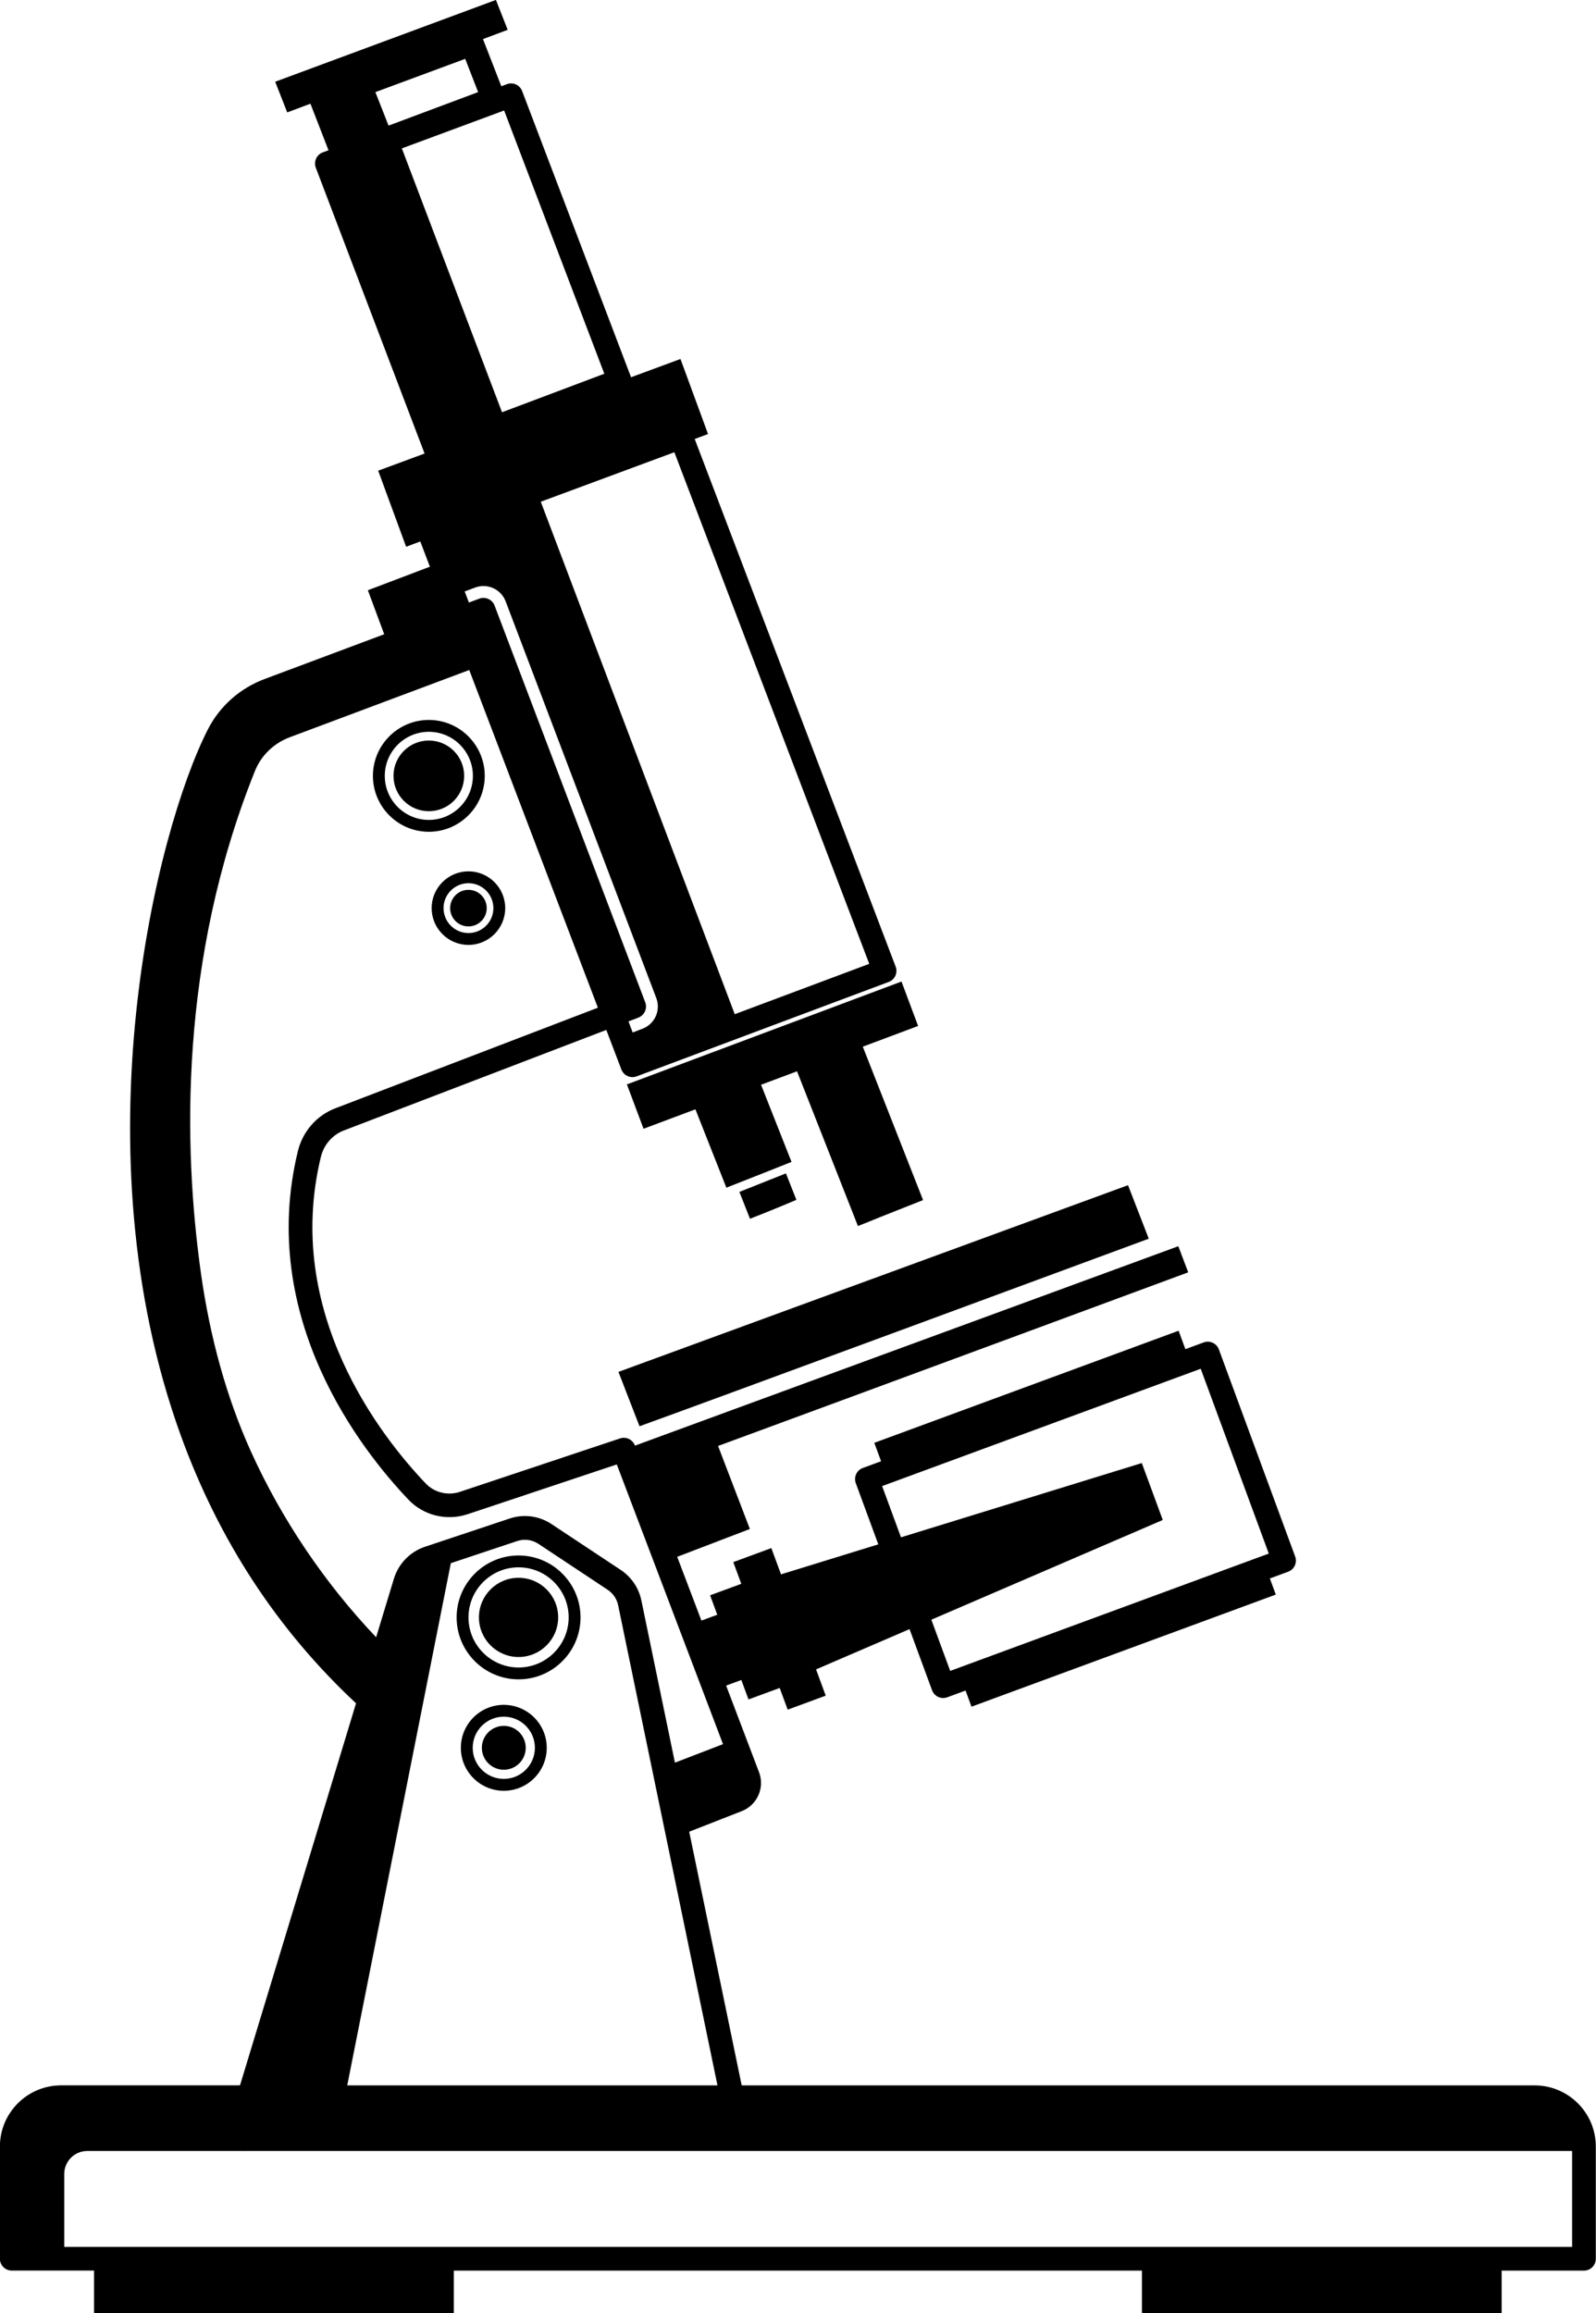 <svg xmlns="http://www.w3.org/2000/svg" xmlns:xlink="http://www.w3.org/1999/xlink" version="1.1" x="0px" y="0px" style="enable-background:new 0 0 100 100;" xml:space="preserve" viewBox="16.36 1.24 67.29 97.53"><path d="M49.496,50.71l-1.962,0.781l0.447,1.133c0.991-0.386,1.956-0.798,1.956-0.798L49.496,50.71z"/><path d="M43.323,61.371c2.213-0.79,21.471-7.907,21.471-7.907l-0.875-2.256l-21.484,7.871L43.323,61.371z"/><path d="M38.224,66.819c-1.44,0-2.612,1.172-2.612,2.611c0,1.44,1.172,2.612,2.612,2.612c1.44,0,2.612-1.172,2.612-2.612  C40.835,67.991,39.664,66.819,38.224,66.819z M38.224,71.542c-1.165,0-2.112-0.947-2.112-2.112c0-1.164,0.948-2.111,2.112-2.111  s2.112,0.947,2.112,2.111C40.335,70.595,39.388,71.542,38.224,71.542z"/><path d="M37.601,73.117c-0.999,0-1.811,0.812-1.811,1.812c0,0.998,0.812,1.811,1.811,1.811s1.811-0.812,1.811-1.811  C39.412,73.929,38.599,73.117,37.601,73.117z M37.601,76.239c-0.723,0-1.311-0.588-1.311-1.311c0-0.724,0.588-1.312,1.311-1.312  s1.311,0.588,1.311,1.312C38.912,75.651,38.324,76.239,37.601,76.239z"/><path d="M38.223,67.76c-0.922,0-1.67,0.748-1.67,1.67c0,0.922,0.748,1.67,1.67,1.67s1.67-0.748,1.67-1.67  C39.894,68.508,39.146,67.76,38.223,67.76z"/><circle cx="37.601" cy="74.928" r="0.925"/><path d="M81.063,89.161H47.631l-2.213-10.696l2.223-0.87c0.644-0.254,0.968-0.985,0.723-1.633l-1.389-3.657l0.641-0.236l0.302,0.82  l1.315-0.484l0.337,0.915l1.604-0.591l-0.408-1.107l3.942-1.698l0.949,2.578c0.045,0.124,0.139,0.226,0.259,0.281  c0.066,0.03,0.139,0.046,0.21,0.046c0.059,0,0.117-0.01,0.173-0.031l0.77-0.284l0.251,0.68l12.83-4.726l-0.25-0.68l0.77-0.284  c0.124-0.045,0.226-0.139,0.281-0.259c0.056-0.121,0.061-0.259,0.015-0.383l-3.216-8.729c-0.095-0.26-0.386-0.394-0.642-0.296  l-0.77,0.284l-0.286-0.777l-12.83,4.726l0.286,0.777l-0.77,0.283c-0.259,0.095-0.392,0.383-0.296,0.642l0.949,2.578l-4.102,1.265  l-0.408-1.107l-1.604,0.591l0.337,0.915l-1.315,0.484l0.302,0.82l-0.668,0.246l-1.021-2.688l3.064-1.174l-1.341-3.5  c6.639-2.442,19.822-7.32,19.822-7.32l-0.417-1.101l-22.909,8.407l-0.003-0.007c-0.095-0.251-0.371-0.382-0.625-0.297l-6.746,2.25  c-0.516,0.174-1.083,0.033-1.448-0.35c-1.861-1.952-6.016-7.201-4.42-13.77c0.125-0.514,0.487-0.93,0.971-1.114l11.063-4.238  l0.635,1.668c0.076,0.199,0.266,0.322,0.467,0.322c0.059,0,0.118-0.01,0.176-0.032c2.2-0.827,10.629-3.981,10.629-3.981  c0.125-0.046,0.226-0.141,0.281-0.262c0.055-0.122,0.059-0.26,0.011-0.384L45.65,19.748c0.354-0.132,0.562-0.209,0.562-0.209  l-1.162-3.164l-2.084,0.77L38.374,5.079c-0.098-0.257-0.384-0.388-0.641-0.291l-0.237,0.088l-0.773-1.988  c0.634-0.237,1.042-0.39,1.042-0.39l-0.496-1.261l-9.307,3.449l0.508,1.293c0.245-0.092,0.581-0.218,0.978-0.367l0.762,1.963  l-0.242,0.09c-0.125,0.046-0.227,0.141-0.281,0.262c-0.055,0.121-0.06,0.26-0.012,0.384l4.586,12.05l-1.956,0.723l1.178,3.208  c0.17-0.064,0.371-0.139,0.597-0.224l0.405,1.064c-0.838,0.318-1.726,0.655-2.615,0.993l0.689,1.855l-5.02,1.879  c-1.052,0.388-1.909,1.144-2.413,2.129c-2.185,4.28-5.508,17.716-1.147,29.762c1.607,4.438,4.082,8.213,7.392,11.302l-4.892,16.107  h-7.543c-1.423,0-2.58,1.157-2.58,2.58v4.729c0,0.276,0.224,0.5,0.5,0.5h3.47v1.793h15.167V96.97h29.012v1.793h15.167V96.97h3.47  c0.276,0,0.5-0.224,0.5-0.5v-4.729C83.644,90.318,82.486,89.161,81.063,89.161z M53.552,63.894l13.432-4.947l2.87,7.792  l-13.432,4.947l-0.795-2.159l9.757-4.204l-0.442-1.2l-0.442-1.2l-10.153,3.131L53.552,63.894z M32.742,6.536l-0.555-1.412  l3.787-1.403l0.545,1.402C35.735,5.416,34.125,6.018,32.742,6.536z M31,89.161l4.368-22.017l2.791-0.931  c0.308-0.105,0.639-0.059,0.909,0.121l2.909,1.929c0.232,0.153,0.39,0.388,0.446,0.659l4.187,20.239H31z M30.504,47.964  c-0.791,0.3-1.384,0.978-1.586,1.812c-1.712,7.048,2.694,12.625,4.668,14.695c0.632,0.664,1.609,0.902,2.488,0.609l6.291-2.099  l4.478,11.793l-2.027,0.78l-1.414-6.836c-0.11-0.53-0.42-0.989-0.873-1.29L39.62,65.5c-0.528-0.352-1.177-0.439-1.778-0.237  l-3.564,1.189c-0.627,0.209-1.117,0.712-1.31,1.346l-0.75,2.469c-2.155-2.266-3.984-4.963-5.291-7.859  c-1.008-2.235-1.716-4.77-2.102-7.534c-0.729-5.23-0.925-13.144,2.286-21.135c0.261-0.649,0.794-1.164,1.461-1.415l7.572-2.836  l5.424,14.237L30.504,47.964z M43.564,43.497L37.212,26.77c-0.098-0.256-0.386-0.387-0.643-0.291l-0.439,0.164l-0.178-0.467  l0.441-0.165c0.514-0.193,1.09,0.067,1.286,0.582l6.352,16.727c0.195,0.515-0.062,1.092-0.577,1.289l-0.419,0.161l-0.178-0.467  l0.418-0.16C43.533,44.043,43.662,43.755,43.564,43.497z M47.338,43.999L39.16,22.393l5.632-2.087l8.217,21.57  C52.017,42.247,49.614,43.147,47.338,43.999z M41.839,16.997l-4.313,1.624L33.303,7.496l4.312-1.598L41.839,16.997z M19.069,95.97  v-3.074c0-0.535,0.434-0.97,0.969-0.97h6.62l0.024,0.007l0.002-0.007h55.959v4.044H19.069z"/><path d="M43.493,48.829c0.461-0.173,1.248-0.468,2.187-0.82l1.305,3.304c0.991-0.386,2.747-1.087,2.747-1.087l-1.285-3.252  c0.506-0.189,1.015-0.38,1.517-0.568l2.568,6.524c0.273-0.109,0.613-0.241,0.952-0.383c0.886-0.35,1.794-0.711,1.794-0.711  l-2.541-6.468c1.372-0.514,2.332-0.873,2.332-0.873l-0.701-1.873c0,0-9.376,3.509-11.577,4.336L43.493,48.829z"/><path d="M36.798,33.951c0-1.3-1.058-2.358-2.358-2.358c-1.3,0-2.357,1.058-2.357,2.358c0,1.3,1.058,2.357,2.357,2.357  C35.74,36.308,36.798,35.251,36.798,33.951z M34.44,35.808c-1.024,0-1.857-0.833-1.857-1.857s0.833-1.858,1.857-1.858  s1.858,0.833,1.858,1.858S35.464,35.808,34.44,35.808z"/><circle cx="34.44" cy="33.951" r="1.49"/><path d="M34.559,39.527c0,0.855,0.696,1.551,1.551,1.551s1.551-0.696,1.551-1.551s-0.696-1.551-1.551-1.551  S34.559,38.672,34.559,39.527z M37.162,39.527c0,0.58-0.472,1.051-1.051,1.051s-1.051-0.472-1.051-1.051s0.472-1.051,1.051-1.051  S37.162,38.948,37.162,39.527z"/><path d="M35.339,39.527c0,0.426,0.345,0.771,0.771,0.771s0.771-0.345,0.771-0.771c0-0.426-0.345-0.771-0.771-0.771  S35.339,39.101,35.339,39.527z"/></svg>